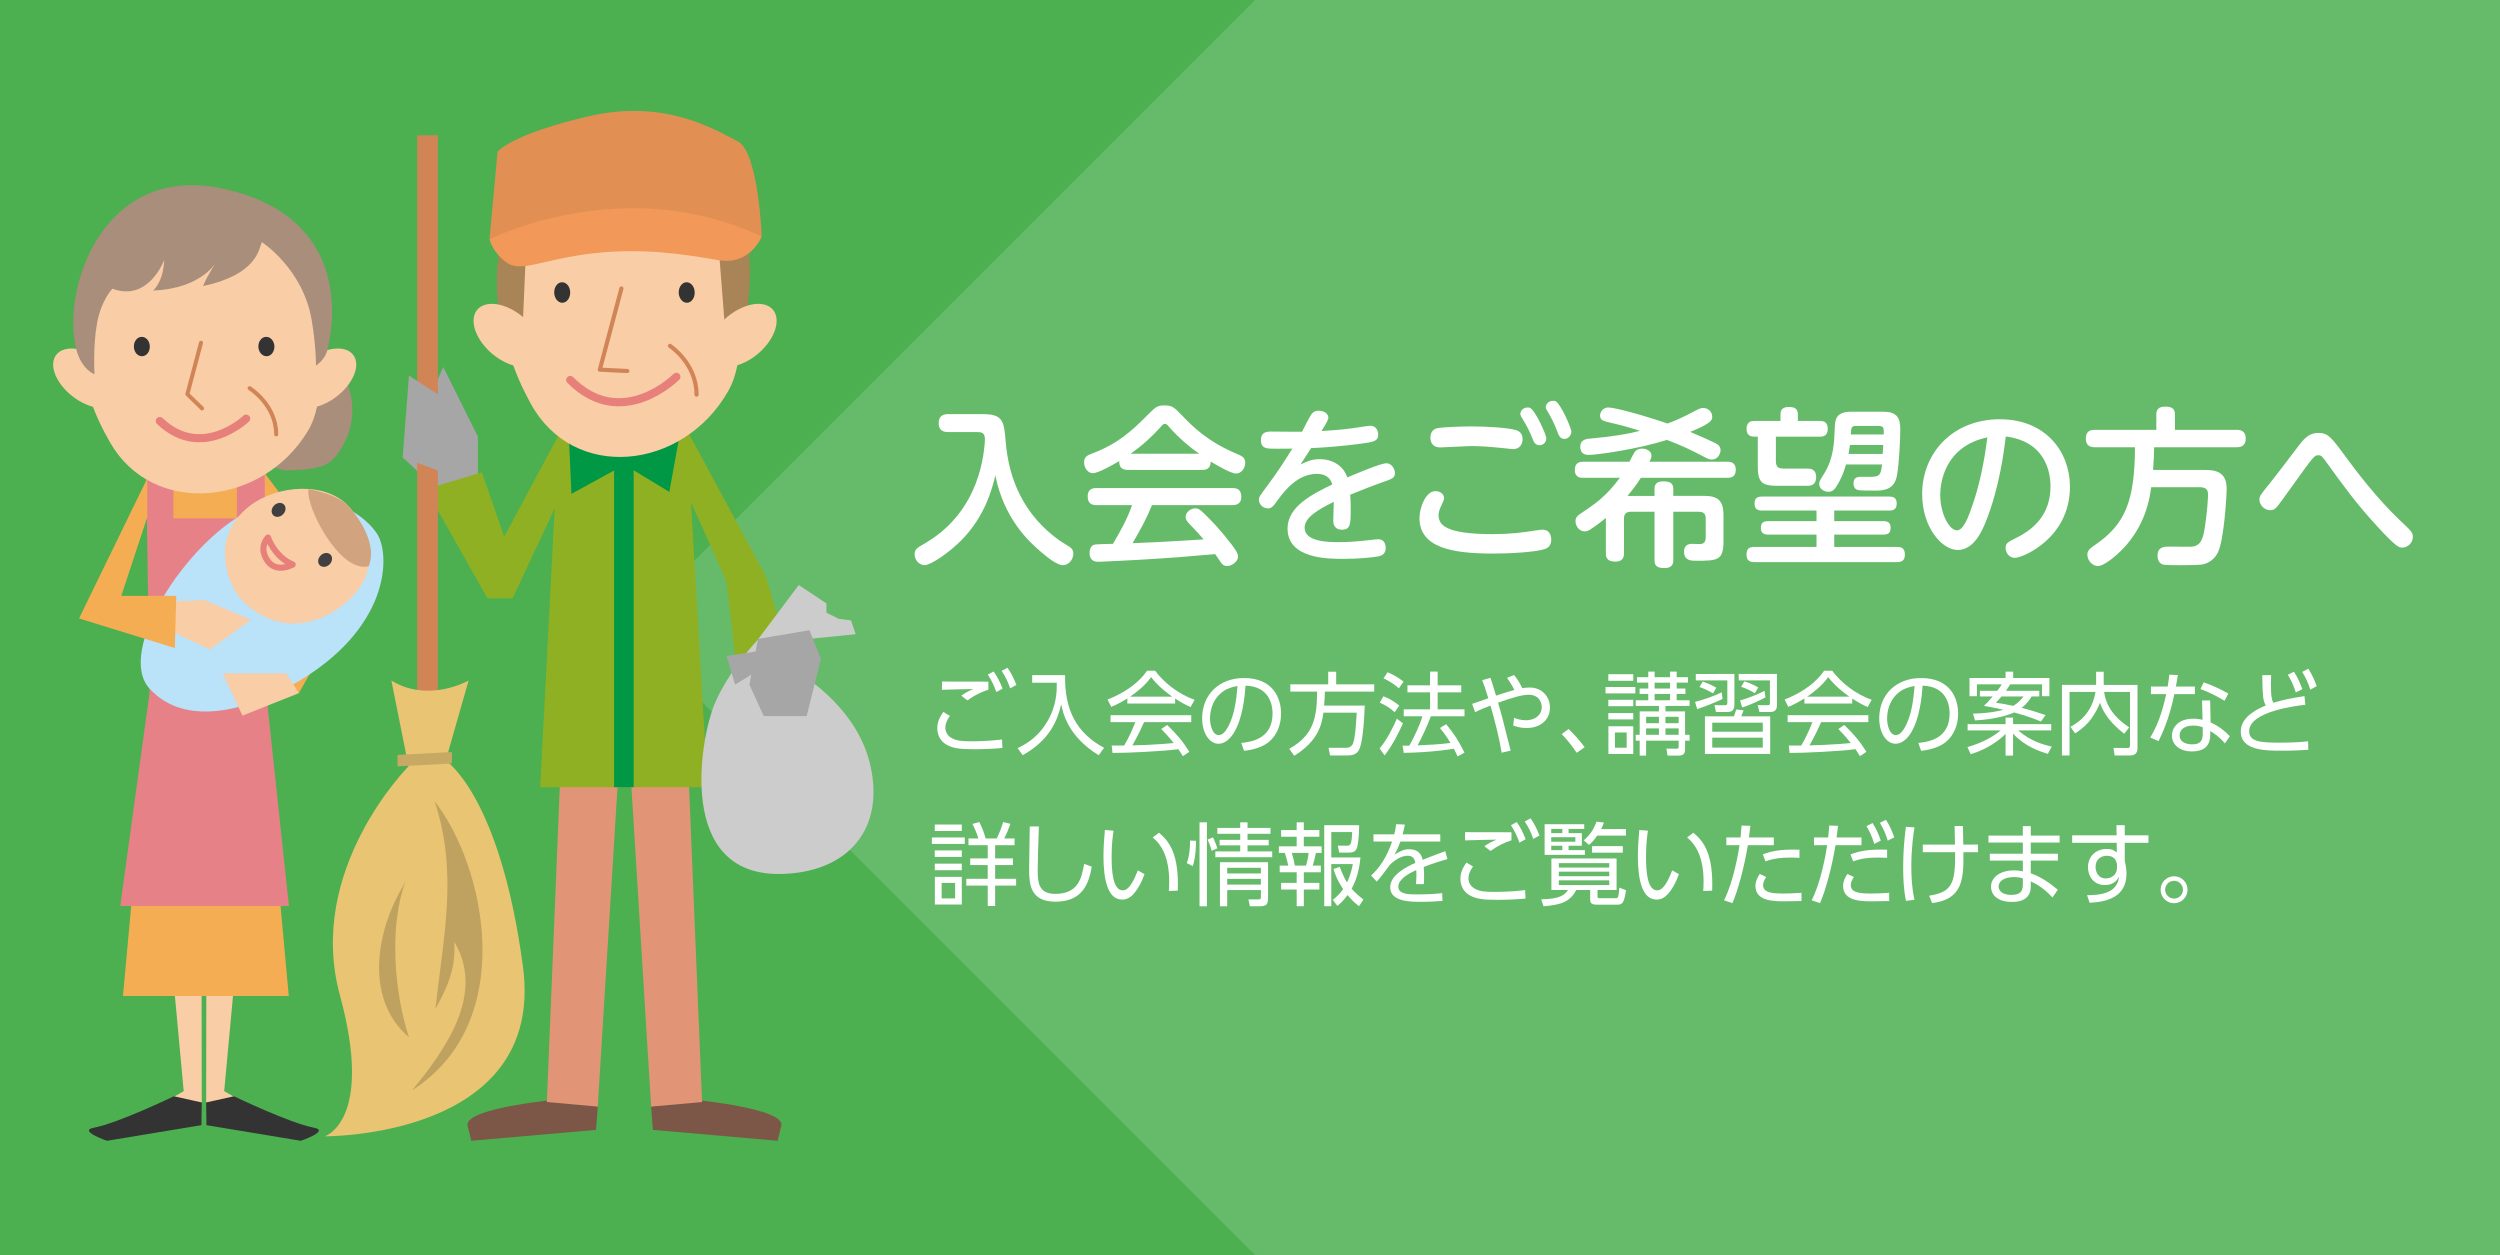 <?xml version="1.0" encoding="utf-8"?>
<!-- Generator: Adobe Illustrator 16.0.0, SVG Export Plug-In . SVG Version: 6.00 Build 0)  -->
<!DOCTYPE svg PUBLIC "-//W3C//DTD SVG 1.1//EN" "http://www.w3.org/Graphics/SVG/1.1/DTD/svg11.dtd">
<svg version="1.1" id="レイヤー_1" xmlns="http://www.w3.org/2000/svg" xmlns:xlink="http://www.w3.org/1999/xlink" x="0px"
	 y="0px" width="498px" height="250px" viewBox="0 0 498 250" enable-background="new 0 0 498 250" xml:space="preserve">
<g>
	<rect fill="#66BB6A" width="498" height="250"/>
	<polygon fill="#4CAF50" points="0,250 0,0 250,0 	"/>
	<polygon fill="#4CAF50" points="250,250 0,250 0,0 	"/>
	<g>
		<g>
			<path fill="#FFFFFF" d="M188.853,86.066c-0.442,0-1.87,0-1.87-1.768c0-1.632,1.122-1.802,1.87-1.802h7.003
				c4.046,0,4.147,1.563,4.488,5.609c0.612,7.343,3.569,14.517,10.777,19.616c0.34,0.237,1.938,1.189,2.209,1.428
				c0.374,0.34,0.476,0.781,0.476,1.155c0,1.054-0.816,2.278-2.108,2.278c-1.122,0-3.025-1.53-4.181-2.516
				c-2.584-2.143-7.547-6.8-9.247-15.367c-0.612,2.55-1.972,7.989-6.664,12.817c-2.482,2.55-6.221,5.065-7.411,5.065
				c-1.054,0-2.006-0.986-2.006-2.176c0-0.918,0.544-1.292,1.36-1.768c2.278-1.292,8.567-4.896,11.389-13.973
				c1.02-3.23,1.258-6.46,1.258-7.105c0-1.462-0.714-1.496-1.768-1.496H188.853z"/>
			<path fill="#FFFFFF" d="M224.723,93.613c-0.952,0-1.836-0.306-1.768-1.768c-1.326,0.782-4.182,2.414-5.27,2.414
				c-0.952,0-1.733-1.021-1.733-2.142c0-1.122,0.68-1.429,1.563-1.769c5.337-1.972,8.261-4.861,10.947-7.547
				c1.768-1.768,2.04-2.04,3.535-2.04c1.53,0,1.938,0.408,3.502,2.04c2.006,2.074,4.998,5.168,11.049,7.684
				c0.884,0.374,1.496,0.68,1.496,1.699c0,1.122-0.782,2.142-1.836,2.142c-1.02,0-3.842-1.665-5.032-2.379
				c0,1.563-1.122,1.665-1.734,1.665H224.723z M229.482,100.617c-1.02,2.447-1.938,4.283-3.875,7.581
				c5.337-0.204,6.221-0.272,14.143-0.748c-0.884-1.054-0.952-1.156-2.822-3.094c-0.612-0.612-0.748-0.985-0.748-1.428
				c0-0.85,0.986-1.666,1.904-1.666c0.748,0,1.156,0.408,2.244,1.496c1.02,0.985,2.923,2.958,5.065,5.779
				c0.952,1.292,1.224,1.768,1.224,2.346c0,0.952-1.19,1.87-2.209,1.87c-0.612,0-0.952-0.34-1.156-0.646
				c-0.17-0.237-0.986-1.462-1.189-1.733c-6.085,0.544-8.193,0.714-14.925,1.122c-1.258,0.067-7.411,0.408-8.295,0.408
				c-0.476,0-1.802,0-1.802-1.803c0-0.407,0.136-1.325,0.884-1.598c0.34-0.102,3.162-0.17,3.773-0.17
				c1.462-2.481,2.89-4.997,3.808-7.717h-7.071c-1.054,0-1.768-0.374-1.768-1.768c0-1.633,1.36-1.633,1.768-1.633h27.062
				c1.088,0,1.768,0.408,1.768,1.769c0,1.632-1.36,1.632-1.768,1.632H229.482z M238.866,90.383c-1.802-1.258-4.114-3.195-5.916-5.27
				c-0.408-0.51-0.612-0.68-0.918-0.68c-0.306,0-0.476,0.204-0.884,0.68c-1.428,1.632-3.706,3.74-5.949,5.27H238.866z"/>
			<path fill="#FFFFFF" d="M259.063,92.525c1.53-0.714,2.244-1.054,3.841-1.054c2.516,0,4.726,1.292,5.474,3.638
				c1.53-0.646,6.595-2.821,7.785-2.821s1.7,1.292,1.7,1.903c0,0.986-0.408,1.156-2.278,1.802c-2.244,0.782-4.42,1.666-6.629,2.55
				c0.102,1.054,0.102,2.448,0.102,2.788c0,3.025,0,4.182-1.768,4.182c-1.122,0-1.7-0.681-1.7-1.769
				c0-0.577,0.102-3.229,0.102-3.773c-3.298,1.598-5.813,3.162-5.813,5.168c0,2.855,4.963,2.855,6.799,2.855
				c2.074,0,3.706-0.136,6.459-0.441c0.986-0.103,1.122-0.137,1.394-0.137c1.088,0,1.496,0.816,1.496,1.734
				s-0.442,1.462-1.394,1.666c-1.224,0.237-4.08,0.51-6.935,0.51c-3.196,0-11.219,0-11.219-6.052c0-4.42,5.066-6.901,8.907-8.771
				c-0.238-0.815-0.816-2.107-3.094-2.107c-3.671,0-6.255,3.128-7.751,5.201c-0.952,1.326-1.224,1.666-2.006,1.666
				c-0.986,0-1.768-0.85-1.768-1.699c0-0.544,0.17-0.782,1.7-2.822c2.209-2.958,3.536-5.1,4.963-7.377
				c-2.482,0.034-4.284,0.034-4.793-0.034c-0.986-0.102-1.462-0.578-1.462-1.632c0-1.428,0.816-1.733,2.04-1.733
				c0.952,0,5.27,0.067,6.154,0.033c0.271-0.544,1.326-2.651,1.835-3.434c0.204-0.306,0.612-0.748,1.462-0.748
				c1.088,0,1.938,0.578,1.938,1.395c0,0.408-0.374,1.054-1.36,2.651c1.835-0.102,4.045-0.271,6.051-0.544
				c0.578-0.068,3.162-0.51,3.672-0.51c1.258,0,1.563,1.156,1.563,1.768c0,1.326-0.918,1.462-3.434,1.802
				c-3.434,0.477-7.377,0.782-9.927,0.884C260.457,90.349,259.573,91.709,259.063,92.525z"/>
			<path fill="#FFFFFF" d="M306.288,105.614c0.34-0.067,0.646-0.102,0.952-0.102c1.7,0,1.768,1.632,1.768,1.972
				c0,0.985-0.442,1.632-1.326,1.903c-1.904,0.612-6.969,0.884-10.335,0.884c-8.431,0-14.584-1.325-14.584-7.07
				c0-2.074,1.224-5.372,3.196-5.372c0.85,0,1.7,0.544,1.7,1.394c0,0.272-0.068,0.477-0.442,1.258
				c-0.578,1.122-0.646,1.734-0.646,2.108c0,1.733,0.884,3.808,10.675,3.808C300.814,106.396,303.024,106.124,306.288,105.614z
				 M286.229,85.318c0.986-0.238,4.794-0.374,6.936-0.374c2.924,0,7.071,0.238,8.771,0.714c0.85,0.238,1.36,0.816,1.36,1.802
				c0,1.122-0.646,2.006-1.904,2.006c-0.272,0-1.496-0.17-1.632-0.17c-2.618-0.271-4.726-0.441-6.493-0.441
				c-0.986,0-5.711,0.271-6.357,0.271c-1.258,0-1.972-0.68-1.972-2.006C284.938,86.372,285.312,85.522,286.229,85.318z
				 M308.021,87.324c0,0.782-0.612,1.36-1.326,1.36c-0.85,0-1.122-0.511-1.53-1.564c-0.408-1.088-1.054-2.346-1.734-3.434
				c-0.476-0.748-0.578-0.985-0.578-1.224c0-0.544,0.476-1.292,1.462-1.292c0.136,0,0.272,0,0.442,0.068
				C305.778,81.646,308.021,86.542,308.021,87.324z M313.019,86.032c0,0.442-0.442,1.394-1.36,1.394
				c-0.816,0-1.088-0.476-1.496-1.598c-0.408-1.121-1.088-2.516-1.666-3.501c-0.442-0.714-0.578-0.952-0.578-1.19
				c0-0.544,0.476-1.292,1.462-1.292c0.17,0,0.306,0,0.476,0.068C310.843,80.355,313.019,85.216,313.019,86.032z"/>
			<path fill="#FFFFFF" d="M329.579,98.781v-1.428c0-0.884,0.442-1.462,1.7-1.462c1.258,0,2.04,0.271,2.04,1.462v1.428h6.188
				c2.686,0,3.808,0.952,3.808,3.808v5.235c0,3.876-1.224,3.876-5.507,3.876c-0.884,0-2.346,0-2.346-1.802
				c0-1.564,1.258-1.564,1.564-1.564c0.272,0,1.496,0.068,1.768,0.034c0.612-0.068,0.986-0.408,0.986-1.36v-3.739
				c0-0.918-0.442-1.326-1.326-1.326h-5.134v9.588c0,0.476,0,1.632-1.734,1.632c-1.598,0-2.006-0.511-2.006-1.632v-9.588h-4.759
				c-0.884,0-1.326,0.442-1.326,1.326v6.936c0,0.441,0,1.666-1.7,1.666c-1.768,0-1.904-0.918-1.904-1.666v-7.037
				c-1.462,1.224-2.89,2.176-3.264,2.413c-0.306,0.17-0.544,0.272-0.952,0.272c-1.122,0-1.836-1.088-1.836-2.04
				c0-0.782,0.476-1.156,1.054-1.529c3.026-2.04,4.93-3.298,7.786-7.105h-7.344c-0.408,0-1.632,0-1.632-1.564
				c0-1.632,1.19-1.632,1.632-1.632h9.247c0.34-0.68,0.918-1.768,1.054-1.972c0.272-0.374,0.782-0.646,1.496-0.646
				c0.748,0,1.836,0.408,1.836,1.394c0,0.374-0.102,0.612-0.374,1.224h15.537c0.408,0,1.632,0,1.632,1.599
				c0,1.598-1.19,1.598-1.632,1.598h-17.271c-0.782,1.292-2.04,2.855-2.651,3.604H329.579z M320.196,84.06
				c-1.02-0.238-1.462-0.51-1.462-1.292c0-0.748,0.646-1.598,1.632-1.598c1.326,0,7.071,1.563,11.797,3.195
				c1.224-0.441,2.72-1.02,5.813-2.686c0.782-0.408,1.088-0.408,1.292-0.408c1.088,0,1.802,0.851,1.802,1.7
				c0,0.646,0,1.292-4.386,3.06c1.36,0.578,4.793,2.04,5.474,2.516c0.306,0.238,0.578,0.578,0.578,1.088
				c0,0.748-0.544,1.904-1.734,1.904c-0.374,0-0.68-0.068-1.428-0.477c-3.399-1.768-4.385-2.209-7.513-3.434
				c-5.779,1.836-13.905,2.992-15.639,2.992c-1.224,0-1.632-0.748-1.632-1.666c0-1.156,0.884-1.496,1.734-1.563
				c4.692-0.442,7.31-0.851,10.165-1.564C324.854,85.216,322.609,84.604,320.196,84.06z"/>
			<path fill="#FFFFFF" d="M353.754,91.777c0,1.395,0.578,1.564,1.598,1.564h4.658c0.442,0,1.768,0,1.768,1.699
				c0,1.734-1.292,1.734-1.768,1.734h-5.983c-3.128,0-3.875-0.782-3.875-3.876v-5.915h-0.646c-0.408,0-1.598,0-1.598-1.563
				c0-1.564,1.156-1.564,1.598-1.564h5.167v-1.258c0-0.578,0.102-1.529,1.598-1.529c1.19,0,1.87,0.306,1.87,1.529v1.258h4.386
				c0.408,0,1.564,0,1.564,1.53c0,1.598-1.122,1.598-1.564,1.598h-8.771V91.777z M365.381,103.812h9.791
				c0.782,0,1.428,0.238,1.428,1.258c0,0.748-0.136,1.428-1.428,1.428h-9.791v2.448h12.511c0.646,0,1.563,0.102,1.563,1.496
				c0,1.189-0.578,1.529-1.563,1.529H349.47c-0.85,0-1.564-0.238-1.564-1.496s0.612-1.529,1.564-1.529h12.375v-2.448h-9.655
				c-0.68,0-1.428-0.237-1.428-1.258c0-0.748,0.17-1.428,1.428-1.428h9.655v-2.107h-10.811c-0.748,0-1.53-0.17-1.53-1.395
				c0-1.121,0.578-1.394,1.53-1.394h25.259c0.782,0,1.53,0.17,1.53,1.36c0,1.088-0.51,1.428-1.53,1.428h-10.913V103.812z
				 M375.206,82.02c2.482,0,3.332,1.054,3.332,3.434c0,1.666-0.204,6.97-0.68,9.35c-0.51,2.651-2.482,2.924-4.216,2.924
				c-2.651,0-2.89-0.034-3.264-0.068c-0.714-0.068-1.156-0.476-1.156-1.394c0-1.326,0.918-1.326,2.21-1.292
				c2.788,0.067,3.229,0.067,3.467-2.448h-7.173c-0.51,1.769-1.02,2.992-2.006,4.521c-0.306,0.442-0.68,0.918-1.496,0.918
				c-0.884,0-1.836-0.577-1.836-1.598c0-0.408,0.034-0.51,1.054-2.142c1.802-2.958,1.938-6.052,2.04-8.839
				c0.034-1.598,0.102-3.366,3.196-3.366H375.206z M375.036,90.417c0.034-0.476,0.068-1.258,0.102-1.768h-6.629
				c-0.068,0.51-0.136,0.951-0.272,1.768H375.036z M369.8,84.842c-1.02,0-1.02,0.271-1.122,1.699h6.562
				c0.034-1.325,0.034-1.699-1.156-1.699H369.8z"/>
			<path fill="#FFFFFF" d="M395.642,103.744c-0.816,2.04-2.448,5.813-5.678,5.813c-3.06,0-7.071-4.419-7.071-11.15
				c0-8.193,6.119-14.891,15.469-14.891c9.179,0,13.973,6.527,13.973,13.429c0,10.301-9.451,14.177-10.947,14.177
				c-1.189,0-1.87-1.021-1.87-1.972c0-0.884,0.272-1.088,2.108-2.006c3.535-1.734,6.833-4.691,6.833-10.233
				c0-1.428-0.136-8.873-8.907-9.961C399.211,89.738,398.327,96.945,395.642,103.744z M386.496,98.577
				c0,3.842,1.836,7.071,3.332,7.071c1.325,0,2.38-2.89,3.127-5.134c1.258-3.638,2.244-7.989,2.924-13.395
				C387.176,88.99,386.496,96.469,386.496,98.577z"/>
			<path fill="#FFFFFF" d="M438.991,93.613c1.802,0,4.556,0.034,4.556,3.672c0,1.768-0.545,10.301-1.734,12.749
				c-0.918,1.87-2.55,2.346-3.399,2.447c-0.714,0.068-1.394,0.103-3.978,0.103c-1.156,0-2.992,0-3.468-0.103
				c-1.021-0.204-1.19-1.292-1.19-1.802c0-1.768,1.36-1.802,2.482-1.802c0.68,0,3.569,0.068,4.147,0.034
				c2.073-0.102,2.481-1.632,2.855-4.283c0.408-2.687,0.578-5.304,0.578-6.12c0-1.224-0.68-1.462-1.802-1.462h-9.52
				c-0.271,2.074-0.951,6.664-4.657,11.186c-1.768,2.142-4.657,4.521-5.949,4.521c-1.156,0-2.108-1.156-2.108-2.278
				c0-0.815,0.511-1.224,1.395-1.835c6.188-4.182,8.023-8.806,8.091-19.549h-7.989c-0.611,0-1.802-0.102-1.802-1.666
				c0-1.224,0.477-1.802,1.802-1.802h12.239v-3.093c0-0.851,0.374-1.53,1.733-1.53c1.19,0,1.972,0.271,1.972,1.53v3.093h12.239
				c0.68,0,1.869,0.103,1.869,1.734c0,1.496-0.985,1.733-1.869,1.733h-16.387c0,0.986-0.034,2.313-0.204,4.521H438.991z"/>
			<path fill="#FFFFFF" d="M467.517,91.335c1.598,2.176,5.813,7.819,10.539,12.307c2.277,2.142,2.584,2.414,2.584,3.332
				c0,1.155-1.021,2.107-2.108,2.107c-0.611,0-1.121,0-5.065-4.317c-4.079-4.42-6.799-8.193-9.791-12.341
				c-1.122-1.563-1.258-1.734-1.869-1.734c-0.782,0-0.885,0.103-5.134,6.052c-2.244,3.128-2.652,3.672-2.924,4.012
				c-0.544,0.68-0.918,0.884-1.496,0.884c-1.155,0-2.176-0.985-2.176-2.176c0-0.611,0.204-0.884,2.074-3.195
				c1.632-2.074,2.006-2.55,5.304-6.901c1.359-1.802,2.346-3.128,4.352-3.128C463.777,86.236,464.389,87.085,467.517,91.335z"/>
		</g>
	</g>
	<g>
		<g>
			<path fill="#FFFFFF" d="M189.231,142.625c-0.666,0.828-0.918,1.656-0.918,2.358c0,0.703,0.36,1.531,1.188,1.999
				c1.008,0.576,1.962,0.685,3.979,0.685c2.665,0,4.718-0.181,6.122-0.36l0.072,1.692c-1.314,0.126-3.475,0.252-5.708,0.252
				c-2.953,0-4.195-0.234-5.401-0.9c-1.279-0.702-1.855-1.998-1.855-3.276c0-1.009,0.288-1.981,1.207-3.26L189.231,142.625z
				 M196.884,137.386c-1.404,0.468-2.539,0.972-4.177,2.124l-1.225-0.936c0.846-0.612,1.548-0.954,2.431-1.314
				c-0.684,0.018-4.159,0.054-6.284,0.144l0.018-1.639c0.576,0.019,8.03,0.019,9.237,0.019V137.386z M197.928,133.749
				c0.774,1.099,1.243,2.071,1.783,3.422l-1.242,0.684c-0.522-1.458-0.882-2.196-1.693-3.475L197.928,133.749z M200.683,133.011
				c0.756,1.062,1.17,1.926,1.783,3.421l-1.242,0.684c-0.504-1.44-0.9-2.25-1.693-3.475L200.683,133.011z"/>
			<path fill="#FFFFFF" d="M212.165,134.487c-0.144,7.059,2.376,11.578,7.76,14.477l-1.063,1.477
				c-6.248-3.817-7.184-8.679-7.472-10.155c-0.72,3.133-2.179,7.059-7.67,10.155l-1.008-1.423c1.152-0.54,3.799-1.8,5.816-5.131
				c2.017-3.313,1.999-6.374,1.98-7.887h-4.897v-1.513H212.165z"/>
			<path fill="#FFFFFF" d="M234.09,140.141h-9.524v-1.009c-1.603,0.99-2.593,1.423-3.205,1.675l-0.738-1.458
				c5.366-2.107,7.382-5.024,7.868-5.744h1.603c1.873,2.503,4.735,4.682,7.868,5.798l-0.792,1.44
				c-0.792-0.36-1.801-0.828-3.079-1.692V140.141z M232.505,144.408c1.927,1.891,3.025,3.151,4.412,5.348l-1.296,0.864
				c-0.288-0.485-0.504-0.828-0.882-1.386c-3.007,0.432-10.353,0.756-13.126,0.756l-0.162-1.477h2.485
				c1.134-1.944,1.818-3.619,2.214-4.663h-4.933v-1.387h16.079v1.387h-9.399c-0.432,0.99-1.152,2.557-2.323,4.627
				c0.45-0.018,2.467-0.071,2.845-0.09c2.197-0.09,4.051-0.252,5.383-0.378c-0.18-0.234-1.08-1.368-2.484-2.791L232.505,144.408z
				 M233.514,138.773c-2.539-1.801-3.583-3.098-4.213-3.89c-1.135,1.585-2.665,2.845-4.177,3.89H233.514z"/>
			<path fill="#FFFFFF" d="M247.265,147.992c1.854-0.198,6.23-0.721,6.23-5.87c0-1.423-0.432-5.384-5.384-5.546
				c-0.162,2.089-0.522,6.518-2.376,9.489c-1.063,1.674-2.215,2.088-3.025,2.088c-1.765,0-3.241-2.088-3.241-5.06
				c0-4.896,3.565-8.03,8.319-8.03c5.833,0,7.4,4.033,7.4,7.076c0,2.143-0.774,4.268-2.413,5.636
				c-1.17,0.973-2.971,1.585-4.97,1.783L247.265,147.992z M243.538,137.8c-1.674,1.225-2.503,3.241-2.503,5.329
				c0,1.225,0.45,3.295,1.729,3.295c0.756,0,1.296-0.666,1.765-1.458c1.513-2.593,1.801-6.248,1.98-8.318
				C245.446,136.846,244.456,137.116,243.538,137.8z"/>
			<path fill="#FFFFFF" d="M271.855,140.555c-0.108,3.799-0.522,7.616-1.099,8.732c-0.378,0.738-0.936,1.206-2.395,1.206h-3.421
				l-0.288-1.53h3.511c0.955,0,1.26-0.648,1.351-0.846c0.522-1.152,0.72-5.888,0.738-6.158h-6.626
				c-0.306,2.232-0.955,5.6-5.816,8.589l-0.99-1.387c4.879-2.755,5.51-6.194,5.546-11.397h-5.33v-1.44h7.544v-2.521h1.584v2.521
				h7.58v1.44h-9.831c-0.018,0.685-0.036,1.44-0.144,2.791H271.855z"/>
			<path fill="#FFFFFF" d="M274.82,149.089c1.44-1.729,2.521-3.835,3.439-5.924l1.207,0.919c-0.738,1.729-2.251,4.663-3.655,6.392
				L274.82,149.089z M277.809,141.87c-0.864-0.792-1.638-1.314-2.953-1.909l0.72-1.26c1.152,0.414,2.287,1.134,3.151,1.854
				L277.809,141.87z M278.655,137.116c-0.882-0.846-2.287-1.656-3.061-1.98l0.81-1.225c0.864,0.36,2.053,0.973,3.187,1.873
				L278.655,137.116z M288.072,144.264c1.53,1.818,2.485,3.295,3.655,5.672l-1.387,0.738c-0.216-0.505-0.378-0.883-0.738-1.53
				c-0.846,0.144-4.339,0.72-9.975,0.828l-0.234-1.44h1.351c1.08-1.909,2.25-4.538,2.593-5.853h-3.709v-1.386h5.239v-3.386h-4.501
				v-1.386h4.501v-2.737h1.513v2.737h4.699v1.386h-4.699v3.386h5.348v1.386h-6.698c-0.72,1.981-2.017,4.664-2.646,5.798
				c1.729-0.071,4.555-0.198,6.554-0.485c0-0.019-1.08-1.801-2.106-2.972L288.072,144.264z"/>
			<path fill="#FFFFFF" d="M299.123,149.936c-0.396-2.575-1.17-5.69-2.215-9.381c-1.134,0.432-2.035,0.792-3.061,1.314l-0.594-1.657
				c0.522-0.161,2.755-0.954,3.223-1.116c-0.72-2.269-0.792-2.521-1.225-3.619l1.657-0.45c0.234,0.685,0.324,0.973,1.098,3.548
				c0.162-0.055,1.837-0.631,3.655-1.135c-0.36-0.792-1.08-1.872-1.458-2.413l1.404-0.576c0.756,0.973,1.188,1.711,1.639,2.629
				c0.36-0.054,0.846-0.126,1.477-0.126c2.539,0,4.033,1.927,4.033,3.979c0,2.593-2.053,4.087-4.664,4.087
				c-1.314,0-2.287-0.359-2.665-0.504l0.18-1.53c0.45,0.18,1.225,0.486,2.395,0.486c1.566,0,3.115-0.864,3.115-2.647
				c0-0.666-0.36-2.431-2.611-2.431c-1.332,0-3.403,0.612-6.086,1.585c0.703,2.395,0.882,3.114,2.503,9.543L299.123,149.936z"/>
			<path fill="#FFFFFF" d="M314.08,149.954c-1.279-1.927-2.395-3.097-2.989-3.727l1.369-1.009c1.17,1.08,2.449,2.593,3.205,3.619
				L314.08,149.954z"/>
			<path fill="#FFFFFF" d="M325.762,136.846v1.278h-5.941v-1.278H325.762z M325.348,134.307v1.314h-4.969v-1.314H325.348z
				 M325.348,139.403v1.278h-4.969v-1.278H325.348z M325.348,142.049v1.261h-4.969v-1.261H325.348z M325.348,144.678v5.51h-4.951
				v-5.51H325.348z M324.034,145.903h-2.34v3.043h2.34V145.903z M326.626,150.512v-2.971h-0.792v-1.171h0.792v-4.663h3.835v-1.08
				h-4.627v-1.135h2.502v-1.261h-1.729v-1.08h1.729v-1.17h-2.25v-1.081h2.25v-1.116h1.261v1.116h3.079v-1.116h1.314v1.116h2.251
				v1.081h-2.251v1.17h1.747v1.08h-1.747v1.261h2.575v1.135h-4.807v1.08h3.907v4.663h0.9v1.171h-0.9v1.674
				c0,0.937-0.324,1.297-1.333,1.297h-2.161l-0.216-1.387l1.963,0.019c0.45,0,0.468-0.145,0.468-0.433v-1.17h-6.481v2.971H326.626z
				 M330.462,142.788h-2.557v1.278h2.557V142.788z M330.462,145.092h-2.557v1.278h2.557V145.092z M332.676,135.982h-3.079v1.17
				h3.079V135.982z M332.676,138.232h-3.079v1.261h3.079V138.232z M334.387,142.788h-2.628v1.278h2.628V142.788z M334.387,145.092
				h-2.628v1.278h2.628V145.092z"/>
			<path fill="#FFFFFF" d="M337.659,139.817c1.476-0.378,3.637-1.08,5.312-1.909l0.162,1.314c-1.422,0.721-3.799,1.603-5.06,2.035
				L337.659,139.817z M345.491,134.253v6.229c0,1.351-1.026,1.351-1.494,1.351h-2.179l-0.288-1.368l2.106,0.018
				c0.396,0,0.45-0.216,0.45-0.45v-4.501h-6.284v-1.278H345.491z M341.242,138.125c-0.81-0.504-1.819-0.954-2.701-1.278l0.648-1.081
				c0.342,0.127,1.566,0.541,2.701,1.225L341.242,138.125z M352.621,150.188h-13v-7.49h5.762c0.054-0.145,0.342-0.847,0.468-1.368
				l1.477,0.162c-0.162,0.468-0.198,0.558-0.468,1.206h5.762V150.188z M351.145,143.958H341.08v1.8h10.065V143.958z
				 M351.145,146.947H341.08v1.98h10.065V146.947z M346.355,134.253h7.617v6.157c0,0.648-0.145,1.423-1.333,1.423h-2.161
				l-0.342-1.368l2.107,0.018c0.306,0,0.324-0.198,0.324-0.468v-4.483h-6.212V134.253z M346.625,139.529
				c1.405-0.36,3.619-1.261,4.88-1.908l0.18,1.296c-1.08,0.594-3.205,1.566-4.645,2.017L346.625,139.529z M349.56,138.088
				c-0.612-0.396-1.621-0.918-2.719-1.278l0.63-1.08c1.134,0.306,2.287,0.918,2.772,1.224L349.56,138.088z"/>
			<path fill="#FFFFFF" d="M368.964,140.141h-9.525v-1.009c-1.602,0.99-2.593,1.423-3.205,1.675l-0.738-1.458
				c5.366-2.107,7.382-5.024,7.868-5.744h1.603c1.873,2.503,4.735,4.682,7.869,5.798l-0.792,1.44c-0.792-0.36-1.8-0.828-3.079-1.692
				V140.141z M367.38,144.408c1.927,1.891,3.025,3.151,4.412,5.348l-1.296,0.864c-0.288-0.485-0.504-0.828-0.882-1.386
				c-3.007,0.432-10.353,0.756-13.126,0.756l-0.162-1.477h2.485c1.134-1.944,1.818-3.619,2.215-4.663h-4.934v-1.387h16.079v1.387
				h-9.399c-0.432,0.99-1.152,2.557-2.322,4.627c0.45-0.018,2.466-0.071,2.845-0.09c2.196-0.09,4.051-0.252,5.383-0.378
				c-0.18-0.234-1.08-1.368-2.484-2.791L367.38,144.408z M368.388,138.773c-2.539-1.801-3.583-3.098-4.213-3.89
				c-1.134,1.585-2.665,2.845-4.177,3.89H368.388z"/>
			<path fill="#FFFFFF" d="M382.139,147.992c1.854-0.198,6.229-0.721,6.229-5.87c0-1.423-0.432-5.384-5.383-5.546
				c-0.162,2.089-0.522,6.518-2.376,9.489c-1.063,1.674-2.215,2.088-3.025,2.088c-1.765,0-3.241-2.088-3.241-5.06
				c0-4.896,3.565-8.03,8.319-8.03c5.833,0,7.4,4.033,7.4,7.076c0,2.143-0.774,4.268-2.413,5.636
				c-1.17,0.973-2.971,1.585-4.97,1.783L382.139,147.992z M378.412,137.8c-1.674,1.225-2.503,3.241-2.503,5.329
				c0,1.225,0.45,3.295,1.729,3.295c0.756,0,1.296-0.666,1.765-1.458c1.513-2.593,1.801-6.248,1.98-8.318
				C380.32,136.846,379.33,137.116,378.412,137.8z"/>
			<path fill="#FFFFFF" d="M407.918,150.169c-1.603-0.485-4.556-1.458-6.914-4.033v4.376h-1.495v-4.321
				c-1.062,1.098-3.493,3.007-6.95,4.051l-0.647-1.422c3.655-1.045,5.672-2.521,6.607-3.331h-6.571v-1.243h7.562v-1.296h1.495v1.296
				h7.598v1.243h-6.571c2.467,2.214,5.239,2.898,6.68,3.24L407.918,150.169z M406.226,137.602v1.135h-1.531
				c-0.288,0.468-0.792,1.332-1.98,2.269c1.585,0.378,3.512,1.026,4.771,1.44l-0.937,1.278c-1.044-0.433-2.646-1.08-5.329-1.801
				c-1.026,0.486-3.691,1.368-7.796,1.585l-0.396-1.351c3.475-0.108,5.132-0.522,6.067-0.774c-1.98-0.45-3.15-0.648-3.907-0.774
				c0.505-0.468,0.864-0.811,1.747-1.872h-2.539v-1.135h3.457c0.559-0.702,0.792-1.08,0.9-1.278h-4.951v2.358h-1.477v-3.619h7.184
				v-1.26h1.513v1.26h7.221v3.619h-1.477v-2.358h-6.338c-0.145,0.252-0.343,0.576-0.847,1.278H406.226z M398.699,138.737
				c-0.522,0.612-0.774,0.882-1.116,1.242c1.026,0.162,2.124,0.324,3.475,0.63c1.063-0.648,1.603-1.351,2.017-1.872H398.699z"/>
			<path fill="#FFFFFF" d="M417.545,133.803h1.513v2.629h6.734v12.531c0,0.414,0,1.53-1.495,1.53h-3.061l-0.234-1.512l2.791,0.018
				c0.234,0,0.504-0.018,0.504-0.468v-10.695h-5.149c0.198,1.494,0.883,4.357,4.987,7.058l-0.99,1.261
				c-3.564-2.719-4.429-5.06-4.825-6.158c-0.847,2.053-2.089,4.34-4.97,6.086l-0.918-1.296c2.484-1.333,4.411-3.457,4.987-6.95
				h-5.167v12.657h-1.513v-14.062h6.806V133.803z"/>
			<path fill="#FFFFFF" d="M437.22,136.755v1.513h-4.087c-1.026,5.023-2.503,8.03-3.151,9.363l-1.656-0.721
				c1.927-3.097,2.719-6.626,3.187-8.643h-3.043v-1.513h3.331c0.198-1.242,0.252-1.638,0.324-2.358l1.711,0.072
				c-0.145,0.864-0.162,0.973-0.396,2.286H437.22z M440.353,143.904c1.513,0.666,2.953,1.783,3.835,2.755l-0.99,1.423
				c-1.17-1.404-2.269-2.071-2.917-2.449v0.738c0,2.665-1.818,3.313-3.601,3.313c-2.701,0-4.033-1.495-4.033-3.169
				c0-1.351,1.044-3.35,4.231-3.35c0.9,0,1.477,0.126,1.872,0.217l-0.107-3.854h1.62L440.353,143.904z M438.786,144.876
				c-0.414-0.145-0.954-0.342-1.908-0.342c-1.837,0-2.701,0.918-2.701,1.926c0,1.818,2.215,1.818,2.557,1.818
				c1.782,0,2.053-0.972,2.053-2.196V144.876z M443.125,139.601c-1.818-1.099-3.168-1.747-4.789-2.341l0.63-1.333
				c1.801,0.631,3.007,1.171,4.916,2.233L443.125,139.601z"/>
			<path fill="#FFFFFF" d="M459.217,140.393c-1.459,0.162-11.182,1.261-11.182,5.258c0,2.088,2.197,2.286,6.068,2.286
				c2.971,0,4.646-0.162,5.672-0.27l0.035,1.692c-1.17,0.071-2.755,0.18-5.348,0.18c-3.114,0-8.102,0-8.102-3.835
				c0-3.079,3.709-4.627,4.969-5.168c-0.594-1.17-0.612-1.998-0.684-6.05h1.765c-0.019,0.486-0.036,0.99-0.036,1.873
				c0,2.07,0.09,2.862,0.468,3.637c1.944-0.594,3.421-0.882,6.212-1.332L459.217,140.393z M456.948,133.803
				c0.702,1.044,1.116,1.998,1.675,3.457l-1.297,0.684c-0.468-1.458-0.847-2.305-1.584-3.528L456.948,133.803z M459.811,133.208
				c0.883,1.333,1.369,2.629,1.675,3.476l-1.278,0.684c-0.468-1.44-0.864-2.305-1.603-3.528L459.811,133.208z"/>
			<path fill="#FFFFFF" d="M192.184,166.828v1.278h-6.554v-1.278H192.184z M191.59,164.253v1.278h-5.383v-1.278H191.59z
				 M191.59,169.403v1.296h-5.383v-1.296H191.59z M191.59,172.049v1.297h-5.383v-1.297H191.59z M191.59,174.678v5.51h-5.365v-5.51
				H191.59z M190.258,175.884h-2.683v3.079h2.683V175.884z M196.757,180.476v-4.069h-4.267v-1.351h4.267v-2.736h-3.493v-1.333h3.493
				v-2.629h-3.835v-1.332h1.962c-0.27-1.008-0.702-1.963-1.17-2.898l1.368-0.379c0.594,1.225,0.882,1.891,1.26,3.277h2.197
				c0.522-1.026,0.882-1.927,1.296-3.277l1.44,0.36c-0.486,1.314-0.684,1.801-1.224,2.917h2.052v1.332h-3.871v2.629h3.547v1.333
				h-3.547v2.736h4.177v1.351h-4.177v4.069H196.757z"/>
			<path fill="#FFFFFF" d="M206.944,164.631c-0.162,4.861-0.234,7.004-0.234,8.715c0,2.305,0.108,4.717,3.493,4.717
				c4.663,0,5.257-3.241,5.762-5.978l1.512,0.559c-0.576,3.259-1.747,6.968-7.22,6.968c-4.933,0-5.257-3.295-5.257-6.428
				c0-1.351,0.108-7.328,0.126-8.553H206.944z"/>
			<path fill="#FFFFFF" d="M221.811,165.477c-0.144,1.081-0.378,2.72-0.378,5.15c0,2.79,0.216,6.733,2.232,6.733
				c0.81,0,1.747-0.738,2.989-3.979l1.333,0.756c-0.594,1.675-1.422,3.187-2.431,4.195c-0.432,0.432-1.098,0.864-2.017,0.864
				c-2.917,0-3.727-4.033-3.727-8.715c0-1.963,0.18-3.925,0.288-5.149L221.811,165.477z M232.83,177.487
				c0.036-0.468,0.072-1.008,0.072-1.836c0-4.7-1.404-7.293-3.277-8.823l1.242-0.954c2.143,1.801,3.997,4.339,3.745,11.542
				L232.83,177.487z"/>
			<path fill="#FFFFFF" d="M238.245,167.494c0,0.559,0,3.169-0.648,5.042l-1.188-0.612c0.522-1.314,0.684-3.367,0.648-4.483
				L238.245,167.494z M240.423,163.803v16.727h-1.477v-16.727H240.423z M241.359,169.475c-0.234-0.937-0.648-1.891-0.81-2.233
				l1.08-0.432c0.126,0.27,0.612,1.278,0.864,2.179L241.359,169.475z M248.508,167.296h4.213v1.098h-4.213v1.207h4.915v1.152
				h-11.325v-1.152h4.952v-1.207h-4.105v-1.098h4.105v-1.207h-4.556v-1.17h4.556v-1.116h1.458v1.116h4.573v1.17h-4.573V167.296z
				 M252.595,178.874c0,1.225-0.252,1.656-1.71,1.656h-1.909l-0.288-1.368h2.017c0.468,0,0.468-0.324,0.468-0.559v-1.296h-6.716
				v3.223h-1.44v-8.786h9.579V178.874z M251.172,172.86h-6.716v1.134h6.716V172.86z M251.172,175.075h-6.716v1.134h6.716V175.075z"
				/>
			<path fill="#FFFFFF" d="M259.72,163.803v1.548h3.097v1.333h-3.097v1.908h3.547v1.314h-1.134c-0.162,0.828-0.468,1.999-0.63,2.521
				h1.603v1.333h-3.385v2.106h3.097v1.332h-3.097v3.313h-1.422v-3.313H255.2v-1.332h3.097v-2.106h-3.385v-1.333h1.692
				c-0.144-0.864-0.468-1.962-0.666-2.521h-1.188v-1.314h3.547v-1.908H255.2v-1.333h3.097v-1.548H259.72z M260.152,172.427
				c0.216-0.63,0.45-1.729,0.522-2.521h-3.349c0.252,0.828,0.486,1.747,0.612,2.521H260.152z M270.721,180.512
				c-0.558-0.433-1.278-0.99-2.287-2.215c-0.846,1.152-1.494,1.71-2.035,2.16l-0.9-1.206c0.522-0.432,1.278-1.008,2.052-2.143
				c-1.314-1.963-1.729-3.349-1.926-4.016l1.26-0.396c0.558,1.458,0.954,2.305,1.44,3.097c0.774-1.584,1.044-3.097,1.152-3.673
				h-4.285v8.391h-1.404v-16.133h6.95c0.018,2.07-0.234,4.087-0.486,4.646c-0.126,0.288-0.378,0.81-1.495,0.81h-1.999l-0.252-1.386
				l1.746,0.018c0.792,0,1.009-0.27,1.099-2.719h-4.159v5.06h5.815c-0.144,1.404-0.45,3.835-1.764,6.229
				c0.63,0.721,1.314,1.333,2.34,2.143L270.721,180.512z"/>
			<path fill="#FFFFFF" d="M286.903,166.198v1.44h-7.94c-0.414,1.099-0.666,1.692-1.188,2.593c1.261-0.756,1.981-1.063,2.881-1.063
				c1.225,0,2.377,0.396,2.737,2.106c0.414-0.162,2.881-1.152,4.501-1.71l0.432,1.566c-1.458,0.414-2.737,0.81-4.717,1.566
				c0.054,0.63,0.072,1.404,0.072,2.053c0,0.252,0,0.792-0.054,1.368h-1.566c0.036-0.414,0.09-1.08,0.09-1.729
				c0-0.306,0-0.612-0.036-1.08c-1.386,0.648-3.565,1.801-3.565,3.276c0,1.585,1.999,1.585,3.979,1.585
				c1.44,0,3.133-0.072,4.753-0.252l0.054,1.548c-1.026,0.072-2.593,0.181-4.303,0.181c-2.035,0-6.104,0-6.104-2.899
				c0-2.448,3.223-4.069,5.006-4.861c-0.198-1.063-0.703-1.422-1.531-1.422c-0.99,0-2.305,0.558-3.565,1.836
				c-0.828,1.135-2.017,2.719-2.593,3.313l-1.116-1.207c1.584-1.494,3.025-3.402,4.177-6.77h-3.709v-1.44h4.142
				c0.126-0.468,0.252-0.99,0.378-2.017l1.729,0.072c-0.108,0.63-0.198,1.044-0.45,1.944H286.903z"/>
			<path fill="#FFFFFF" d="M293.434,172.625c-0.667,0.828-0.918,1.656-0.918,2.358c0,0.703,0.36,1.531,1.188,1.999
				c1.008,0.576,1.962,0.685,3.979,0.685c2.665,0,4.718-0.181,6.122-0.36l0.072,1.692c-1.314,0.126-3.475,0.252-5.708,0.252
				c-2.953,0-4.195-0.234-5.402-0.9c-1.278-0.702-1.854-1.998-1.854-3.276c0-1.009,0.288-1.981,1.207-3.26L293.434,172.625z
				 M301.086,167.386c-1.405,0.468-2.539,0.972-4.177,2.124l-1.225-0.936c0.846-0.612,1.549-0.954,2.431-1.314
				c-0.684,0.018-4.159,0.054-6.284,0.144l0.018-1.639c0.576,0.019,8.03,0.019,9.237,0.019V167.386z M302.131,163.749
				c0.774,1.099,1.242,2.071,1.782,3.422l-1.242,0.684c-0.522-1.458-0.882-2.196-1.692-3.475L302.131,163.749z M304.885,163.011
				c0.756,1.062,1.17,1.926,1.783,3.421l-1.242,0.684c-0.504-1.44-0.9-2.25-1.693-3.475L304.885,163.011z"/>
			<path fill="#FFFFFF" d="M318.222,178.549c0,0.342,0.18,0.378,0.414,0.378h3.169c0.324,0,0.45-0.09,0.522-0.288
				c0.108-0.288,0.198-1.063,0.234-1.818l1.332,0.504c-0.36,2.81-0.882,2.881-1.8,2.881h-3.997c-0.811,0-1.333-0.162-1.333-0.954
				v-1.963h-2.773c-1.278,2.432-3.151,2.953-6.518,3.241l-0.468-1.386c3.799-0.055,4.699-0.9,5.348-1.855h-3.313v-6.283h12.982
				v6.283h-3.799V178.549z M315.575,164.181v0.937h-3.115v0.846h2.646v2.503h-2.646v0.883h3.259v0.936h-8.03v-6.104H315.575z
				 M311.218,165.118h-2.214v0.846h2.214V165.118z M313.811,166.774h-4.807v0.9h4.807V166.774z M311.218,168.466h-2.214v0.883h2.214
				V168.466z M320.563,171.941h-10.047v0.865h10.047V171.941z M320.563,173.634h-10.047v0.9h10.047V173.634z M320.563,175.363
				h-10.047v0.936h10.047V175.363z M315.485,167.386c1.134-0.973,1.873-1.927,2.539-3.709l1.477,0.18
				c-0.234,0.63-0.342,0.883-0.558,1.297h4.951v1.296h-5.726c-0.576,0.828-0.972,1.278-1.639,1.854L315.485,167.386z
				 M323.264,169.853h-6.14v-1.297h6.14V169.853z"/>
			<path fill="#FFFFFF" d="M328.264,165.477c-0.144,1.081-0.378,2.72-0.378,5.15c0,2.79,0.216,6.733,2.232,6.733
				c0.811,0,1.747-0.738,2.989-3.979l1.333,0.756c-0.594,1.675-1.422,3.187-2.431,4.195c-0.432,0.432-1.098,0.864-2.017,0.864
				c-2.917,0-3.727-4.033-3.727-8.715c0-1.963,0.18-3.925,0.288-5.149L328.264,165.477z M339.283,177.487
				c0.036-0.468,0.072-1.008,0.072-1.836c0-4.7-1.404-7.293-3.277-8.823l1.242-0.954c2.143,1.801,3.997,4.339,3.745,11.542
				L339.283,177.487z"/>
			<path fill="#FFFFFF" d="M343.419,179.341c1.891-3.637,2.881-9.543,3.097-10.983h-2.628v-1.53h2.827
				c0.126-1.26,0.126-1.332,0.216-2.377l1.747,0.055c-0.108,0.918-0.144,1.188-0.288,2.322h4.952v1.53h-5.167
				c-0.738,4.483-2.017,9.129-3.079,11.542L343.419,179.341z M351.827,174.696c-0.612,0.9-0.612,1.44-0.612,1.639
				c0,1.585,2.088,1.657,4.177,1.657c0.612,0,1.962-0.036,3.457-0.145l0.018,1.639c-0.45,0.018-2.809,0.054-3.385,0.054
				c-2.125,0-5.798,0-5.798-3.061c0-0.9,0.378-1.639,0.847-2.377L351.827,174.696z M358.453,170.879
				c-0.486-0.019-1.026-0.055-1.836-0.055c-1.818,0-3.349,0.181-4.933,0.757l-0.522-1.387c1.369-0.522,3.079-1.063,7.292-0.937
				V170.879z"/>
			<path fill="#FFFFFF" d="M360.879,179.341c1.836-3.511,2.863-9.345,3.097-10.983h-2.628v-1.53h2.827
				c0.126-1.26,0.126-1.332,0.216-2.377l1.747,0.055c-0.108,0.918-0.144,1.188-0.288,2.322h4.952v1.53h-5.167
				c-0.738,4.483-2.017,9.129-3.079,11.542L360.879,179.341z M369.287,174.696c-0.612,0.9-0.612,1.44-0.612,1.639
				c0,1.585,2.088,1.657,4.177,1.657c0.612,0,1.98-0.036,3.475-0.145v1.639c-0.45,0.018-2.809,0.054-3.385,0.054
				c-2.125,0-5.798,0-5.798-3.061c0-0.9,0.378-1.639,0.847-2.377L369.287,174.696z M375.913,170.879
				c-0.486-0.019-1.026-0.055-1.836-0.055c-1.818,0-3.349,0.181-4.933,0.757l-0.522-1.387c1.854-0.702,3.673-1.044,7.292-0.937
				V170.879z M373.015,163.947c0.774,1.225,1.206,2.251,1.638,3.493l-1.296,0.666c-0.486-1.53-0.792-2.214-1.548-3.547
				L373.015,163.947z M375.679,163.298c0.792,1.207,1.26,2.396,1.657,3.493l-1.296,0.667c-0.432-1.405-0.811-2.287-1.567-3.548
				L375.679,163.298z"/>
			<path fill="#FFFFFF" d="M381.364,164.811c-0.198,1.297-0.63,4.052-0.63,7.814c0,2.089,0.126,4.394,0.63,6.608l-1.692,0.216
				c-0.468-2.215-0.558-4.483-0.558-6.734c0-2.79,0.18-5.239,0.54-8.012L381.364,164.811z M383.02,169.763v-1.513h6.41
				c-0.018-0.811-0.054-2.773-0.071-3.709h1.656c0,0.594,0.054,3.169,0.072,3.709l2.917-0.019v1.531h-2.899
				c0.09,5.509-0.216,9.381-6.229,10.137l-0.594-1.477c4.357-0.702,5.293-2.16,5.167-8.66H383.02z"/>
			<path fill="#FFFFFF" d="M410.275,166.45v1.387h-5.744v2.232h5.402v1.368h-5.402v2.521c1.909,0.702,3.493,1.692,5.384,3.276
				l-1.063,1.549c-1.746-1.927-3.331-2.755-4.321-3.205v1.026c0,2.574-2.143,3.061-3.654,3.061c-3.512,0-4.268-1.872-4.268-3.024
				c0-1.891,1.854-3.259,4.537-3.259c0.811,0,1.423,0.107,1.801,0.18v-2.125h-6.572v-1.368h6.572v-2.232h-6.842v-1.387h6.842v-1.891
				h1.584v1.891H410.275z M402.947,174.966c-0.36-0.108-0.883-0.252-1.801-0.252c-1.675,0-3.024,0.684-3.024,1.872
				c0,0.343,0.18,1.675,2.557,1.675c1.566,0,2.269-0.559,2.269-1.98V174.966z"/>
			<path fill="#FFFFFF" d="M427.97,166.396v1.494h-4.718v3.619c0.091,0.342,0.181,0.756,0.234,1.188
				c0.072,0.45,0.108,0.918,0.108,1.387c0,4.753-4.214,5.617-7.347,5.743l-0.504-1.513c4.808,0.055,6.14-1.603,6.374-3.745
				c-0.181,0.379-0.774,1.729-2.845,1.729c-2.232,0-3.35-1.782-3.35-3.528c0-2.107,1.495-3.655,3.728-3.655
				c1.206,0,1.639,0.396,2.017,0.72l-0.018-1.944h-8.877v-1.494h8.858l-0.036-2.017h1.656v2.017H427.97z M421.704,172.103
				c-0.145-0.576-0.433-1.638-2.017-1.638c-0.99,0-2.251,0.576-2.251,2.232c0,0.756,0.378,2.286,2.053,2.286
				c1.278,0,2.215-0.899,2.215-2.088V172.103z"/>
			<path fill="#FFFFFF" d="M435.761,177.235c0,1.477-1.206,2.683-2.683,2.683c-1.495,0-2.684-1.206-2.684-2.683
				c0-1.494,1.207-2.683,2.684-2.683C434.536,174.552,435.761,175.722,435.761,177.235z M431.295,177.235
				c0,0.973,0.793,1.765,1.783,1.765c0.972,0,1.765-0.792,1.765-1.765c0-1.008-0.811-1.782-1.765-1.782
				C432.105,175.453,431.295,176.245,431.295,177.235z"/>
		</g>
	</g>
	<g>
		<polygon fill="#A6A6A6" points="95.192,97.434 95.192,86.957 88.3,73.112 80.209,91.117 88.535,98.864 		"/>
		<path fill="#7C5748" d="M129.702,220.435l6.529-1.583c0,0,20.898,1.784,19.354,5.581l-0.679,2.812l-24.854-2.174L129.702,220.435z
			"/>
		<polygon fill="#E19576" points="129.702,220.435 139.853,219.525 137.016,150.836 125.413,150.836 		"/>
		<path fill="#7C5748" d="M119.076,220.435l-6.525-1.583c0,0-20.902,1.784-19.356,5.581l0.686,2.812l24.845-2.174L119.076,220.435z"
			/>
		<polygon fill="#E19576" points="119.076,220.435 108.934,219.525 111.754,150.836 123.38,150.836 		"/>
		<polygon fill="#90B023" points="100.436,106.914 111.41,86.441 114.28,93.176 102.111,119.175 97.102,119.175 84.825,97.434 
			95.98,94.088 		"/>
		<polygon fill="#90B023" points="136.829,85.943 140.956,156.806 107.61,156.806 111.263,86.441 		"/>
		<polygon fill="#009844" points="135.553,85.723 133.333,97.99 124.413,92.58 113.822,98.384 113.266,85.723 		"/>
		<rect x="122.329" y="90.75" fill="#009844" width="3.898" height="66.056"/>
		<polygon fill="#90B023" points="152.557,114.773 136.978,85.943 134.581,93.176 144.728,115.863 147.012,135.807 158.396,134.67 
					"/>
		<path fill="#F9CDA6" d="M145.05,77.921c-8.989,15.793-30.82,18.18-39.381,2.391c-2.717-4.994-7.711-15.316-4.927-27.75
			c6.001-26.906,44.822-28.87,46.09,2.469C147.125,62.426,148.68,71.538,145.05,77.921z"/>
		<path fill="#A98456" d="M144.887,71.338l-2.166-27.71c-0.625,1.532-26.545,8.366-37.889,5.129l-0.945,21.511
			c0,0-2.758,1.018-4.358-7.552c-2.526-13.443,3.12-41.037,27.922-36.001c22.797,4.626,23.771,25.139,20.611,39.029
			C147.559,67.996,144.887,71.338,144.887,71.338z"/>
		<path fill="#F9CDA6" d="M101.432,61.384c3.735,1.729,6.627,5.573,6.443,8.581c-0.175,3.008-3.345,4.02-7.089,2.271
			c-3.744-1.738-6.62-5.572-6.447-8.588C94.522,60.649,97.688,59.628,101.432,61.384z"/>
		<path fill="#F9CDA6" d="M147.599,61.384c-3.741,1.729-6.622,5.573-6.452,8.581c0.174,3.008,3.356,4.02,7.092,2.271
			c3.742-1.738,6.633-5.572,6.459-8.588C154.51,60.649,151.335,59.628,147.599,61.384z"/>
		<polyline fill="none" stroke="#D18456" stroke-width="0.827" stroke-linecap="round" stroke-linejoin="round" points="
			123.785,57.467 119.485,73.636 124.97,73.905 		"/>
		<g>
			<path fill="#333333" d="M136.869,60.309c0.874-0.027,1.553-0.976,1.512-2.104c-0.027-1.128-0.775-2.01-1.646-1.981
				c-0.878,0.02-1.565,0.968-1.537,2.104C135.242,59.442,135.987,60.346,136.869,60.309z"/>
		</g>
		<g>
			<path fill="#333333" d="M112.053,60.309c0.879-0.035,1.565-0.976,1.526-2.104c-0.027-1.134-0.767-2.01-1.653-1.981
				c-0.883,0.02-1.562,0.968-1.528,2.104C110.435,59.452,111.174,60.338,112.053,60.309z"/>
		</g>
		<path fill="#E28F54" d="M151.733,47.041c0,0-0.634-16.844-4.803-18.909c-4.168-2.063-14.119-8.526-29.523-5.006
			c-15.4,3.54-18.293,7.071-18.293,7.071l-1.606,17.481L151.733,47.041z"/>
		<path fill="#F29859" d="M151.733,47.122c0,0-2.242,5.819-8.654,4.699c-6.423-1.103-14.762-2.493-24.714-1.382
			c-9.953,1.104-14.432,3.891-17.326,1.941c-2.886-1.941-3.531-4.702-3.531-4.702S124.144,34.111,151.733,47.122z"/>
		<path fill="none" stroke="#E7807A" stroke-width="1.618" stroke-linecap="round" stroke-linejoin="round" d="M134.735,75.065
			c0,0-10.865,10.976-21.146,0.621"/>
		<path fill="none" stroke="#D18456" stroke-width="0.827" stroke-linecap="round" stroke-linejoin="round" d="M133.454,68.892
			c0,0,5.295,3.444,5.295,9.721"/>
		<path fill="#CCCCCC" d="M150.849,127.552l8.263-11.009l5.513,3.665v1.843l2.444,1.222l2.451,0.308l0.919,2.752l-15.312,1.533
			l0.311,3.977c0,0,14.392,6.746,17.76,19.909c3.385,13.236-4.2,22.142-17.76,22.342c-20.816,0.313-15.919-26.942-13.169-33.676
			C145.033,133.681,150.849,127.552,150.849,127.552z"/>
		<polygon fill="#A6A6A6" points="161.246,125.541 150.992,127.267 149.284,136.378 152.131,142.64 160.685,142.64 163.528,131.245 
					"/>
		<polygon fill="#A6A6A6" points="144.728,130.677 152.131,129.536 153.84,131.817 146.428,136.378 		"/>
		<g>
			<rect x="83.104" y="26.951" fill="#D18456" width="4.124" height="127.416"/>
			<path fill="#E8C473" d="M88.787,151.514l4.562-15.953c0,0-7.979,4.561-15.389,0l3.415,17.098c0,0-20.513,20.526-13.669,45.592
				c6.837,25.08-3.019,28.103-3.019,28.103s44.046,0.396,39.491-33.794C99.614,158.353,88.787,151.514,88.787,151.514z"/>
			<path fill="#BFA25F" d="M86.564,159.598c4.75,14.204,1.745,26.999,0.173,41.342c2.444-4.291,4.124-8.216,3.734-13.355
				c6.317,10.447-1.908,21.671-8.344,29.575C103.271,203.641,96.757,172.607,86.564,159.598z"/>
			<path fill="#BFA25F" d="M80.807,175.457c-3.354,9.063-2.296,22.075,0.65,31.159c-9.055-7.761-6.347-21.492-1.217-30.02"/>
			<polygon fill="#C8A964" points="90.02,149.806 79.189,150.379 79.189,152.658 90.02,152.086 			"/>
		</g>
		<polygon fill="#A6A6A6" points="91.149,81.088 81.466,74.828 80.209,91.117 90.02,94.767 		"/>
	</g>
	<g>
		<polygon fill="#F5AD54" points="52.514,93.994 70.76,118.136 59.538,138.07 49.711,134.98 64.585,119.256 50.544,97.075 		"/>
		<polygon fill="#F9CDA6" points="49.857,161.163 44.66,217.354 49.711,220.265 41.068,219.613 41.143,161.42 		"/>
		<path fill="#333333" d="M41.068,219.613l5.543-1.236c0,0,11.174,5.386,15.914,6.256c3.286,0.608-2.599,2.611-2.599,2.611
			l-18.798-3.113L41.068,219.613z"/>
		<polygon fill="#F9CDA6" points="31.394,161.163 36.593,217.354 31.537,220.265 40.188,219.613 40.115,161.42 		"/>
		<path fill="#333333" d="M40.188,219.613l-5.549-1.236c0,0-11.186,5.386-15.929,6.256c-3.278,0.608,2.609,2.611,2.609,2.611
			l18.8-3.113L40.188,219.613z"/>
		<polygon fill="#F5AD54" points="57.523,198.401 24.496,198.401 28.183,158.076 53.838,158.076 		"/>
		<polygon fill="#E78188" points="29.114,93.529 29.777,138.089 23.953,180.47 57.556,180.47 53.077,138.508 52.71,92.894 		"/>
		<rect x="34.541" y="89.499" fill="#F5AD54" width="12.641" height="13.754"/>
		<path fill="#A88E7B" d="M67.077,90.667c-1.968,2.674-5.197,2.893-9.964,3.047c-3.774,0.11-12.453-8.448-12.453-8.448
			l17.935-18.319C62.595,66.946,76.13,78.335,67.077,90.667z"/>
		<path fill="#F9CDA6" d="M61.311,85.877c-8.984,14.949-30.815,17.214-39.381,2.264c-2.706-4.723-7.702-14.489-4.918-26.25
			c6.001-25.467,44.822-27.33,46.089,2.325C63.391,71.225,64.953,79.846,61.311,85.877z"/>
		<path fill="#F9CDA6" d="M17.696,70.228c3.735,1.646,6.629,5.279,6.44,8.122c-0.171,2.852-3.343,3.811-7.09,2.159
			c-3.739-1.646-6.624-5.296-6.452-8.132C10.783,69.54,13.961,68.576,17.696,70.228z"/>
		<path fill="#F9CDA6" d="M63.857,70.228c-3.73,1.646-6.625,5.279-6.44,8.122c0.172,2.852,3.352,3.811,7.086,2.159
			c3.744-1.646,6.628-5.296,6.457-8.132C70.78,69.54,67.609,68.576,63.857,70.228z"/>
		<polyline fill="none" stroke="#D18456" stroke-width="0.805" stroke-linecap="round" stroke-linejoin="round" points="
			40.045,68.273 37.324,78.511 40.254,81.359 		"/>
		<g>
			<path fill="#333333" d="M53.134,70.963c0.884-0.028,1.558-0.933,1.528-1.99c-0.049-1.067-0.783-1.901-1.676-1.872
				c-0.869,0.021-1.551,0.921-1.518,1.982C51.51,70.145,52.251,70.996,53.134,70.963z"/>
		</g>
		<g>
			<path fill="#333333" d="M28.313,70.963c0.886-0.028,1.569-0.926,1.529-1.99c-0.021-1.067-0.772-1.901-1.643-1.872
				c-0.881,0.021-1.569,0.921-1.528,1.982C26.694,70.154,27.444,70.996,28.313,70.963z"/>
		</g>
		<path fill="none" stroke="#E7807A" stroke-width="1.618" stroke-linecap="round" stroke-linejoin="round" d="M49.032,83.394
			c0,0-8.844,8.451-17.203,0.475"/>
		<path fill="none" stroke="#D18456" stroke-width="0.805" stroke-linecap="round" stroke-linejoin="round" d="M49.727,77.33
			c0,0,5.293,3.268,5.293,9.202"/>
		<path fill="#A88E7B" d="M62.946,72.826c0,0,0.037-3.866-0.866-9.113c-1.737-10.227-9.927-15.49-9.927-15.49
			c-0.58,1.354-0.879,6.436-11.694,8.765c0.637-1.786,2.823-5.104,2.823-5.104s-2.75,5.596-12.767,5.986
			c2.219-2.197,2.188-6.084,2.188-6.084s-3.066,8.423-10.313,5.725c0,0-2.188,2.215-3.045,6.775
			c-0.858,4.562-0.523,10.248-0.523,10.248s-2.611-0.857-3.661-5.09C12.246,57.6,20.345,32.951,43.595,37.42
			c21.374,4.111,24.587,19.935,21.628,32.275C64.733,71.703,62.946,72.826,62.946,72.826z"/>
		<g>
			<g>
				<path fill="#BAE2F8" d="M75.07,106.266c2.739,4.07,2.877,19.153-16.942,30.227c-7.209,4.029-20.702,9.13-28.376,0.638
					c-6.656-7.384,7.26-29.047,19.64-35.249C61.156,95.967,71.458,100.896,75.07,106.266z"/>
				<path fill="#F9CDA6" d="M46.244,116.637c2.116,4.809,11.235,11.699,21.438,4.359c8.467-6.096,6.708-14.244,2.108-19.758
					c-4.568-5.495-14.54-4.646-19.91-0.559C43.539,105.495,44.144,111.859,46.244,116.637z"/>
				<path fill="#D1A37E" d="M73.443,112.799c1.484-3.661-0.826-8.171-3.652-11.561c-1.864-2.243-5.324-3.216-8.319-3.813
					C60.711,100.549,67.539,114.229,73.443,112.799z"/>
				<path fill="#404040" d="M56.738,101.929c-0.327,0.749-1.152,1.181-1.839,0.981c-0.702-0.212-0.984-0.973-0.653-1.708
					c0.335-0.74,1.17-1.177,1.855-0.973C56.788,100.433,57.074,101.202,56.738,101.929z"/>
				<path fill="#404040" d="M66.011,111.901c-0.34,0.747-1.164,1.176-1.851,0.964c-0.695-0.197-0.977-0.964-0.646-1.692
					c0.336-0.736,1.153-1.172,1.847-0.974C66.048,110.396,66.339,111.164,66.011,111.901z"/>
			</g>
			<path fill="none" stroke="#E7807A" stroke-width="1.218" stroke-linecap="round" stroke-linejoin="round" d="M53.389,107.088
				c0,0,1.282,3.853,4.912,5.367c0,0-3.254,1.88-5.072-0.828C51.427,108.904,53.389,107.088,53.389,107.088z"/>
		</g>
		<polygon fill="#F9CDA6" points="33.422,119.819 40.726,119.538 49.989,123.466 41.839,129.366 33.422,125.435 		"/>
		<polygon fill="#F5AD54" points="29.334,95.292 15.742,123.19 34.827,129.088 35.11,118.692 24.161,118.692 29.334,103.009 		"/>
		<polygon fill="#F9CDA6" points="44.374,134.139 57.009,134.139 59.538,138.07 48.3,142.557 		"/>
	</g>
</g>
</svg>
